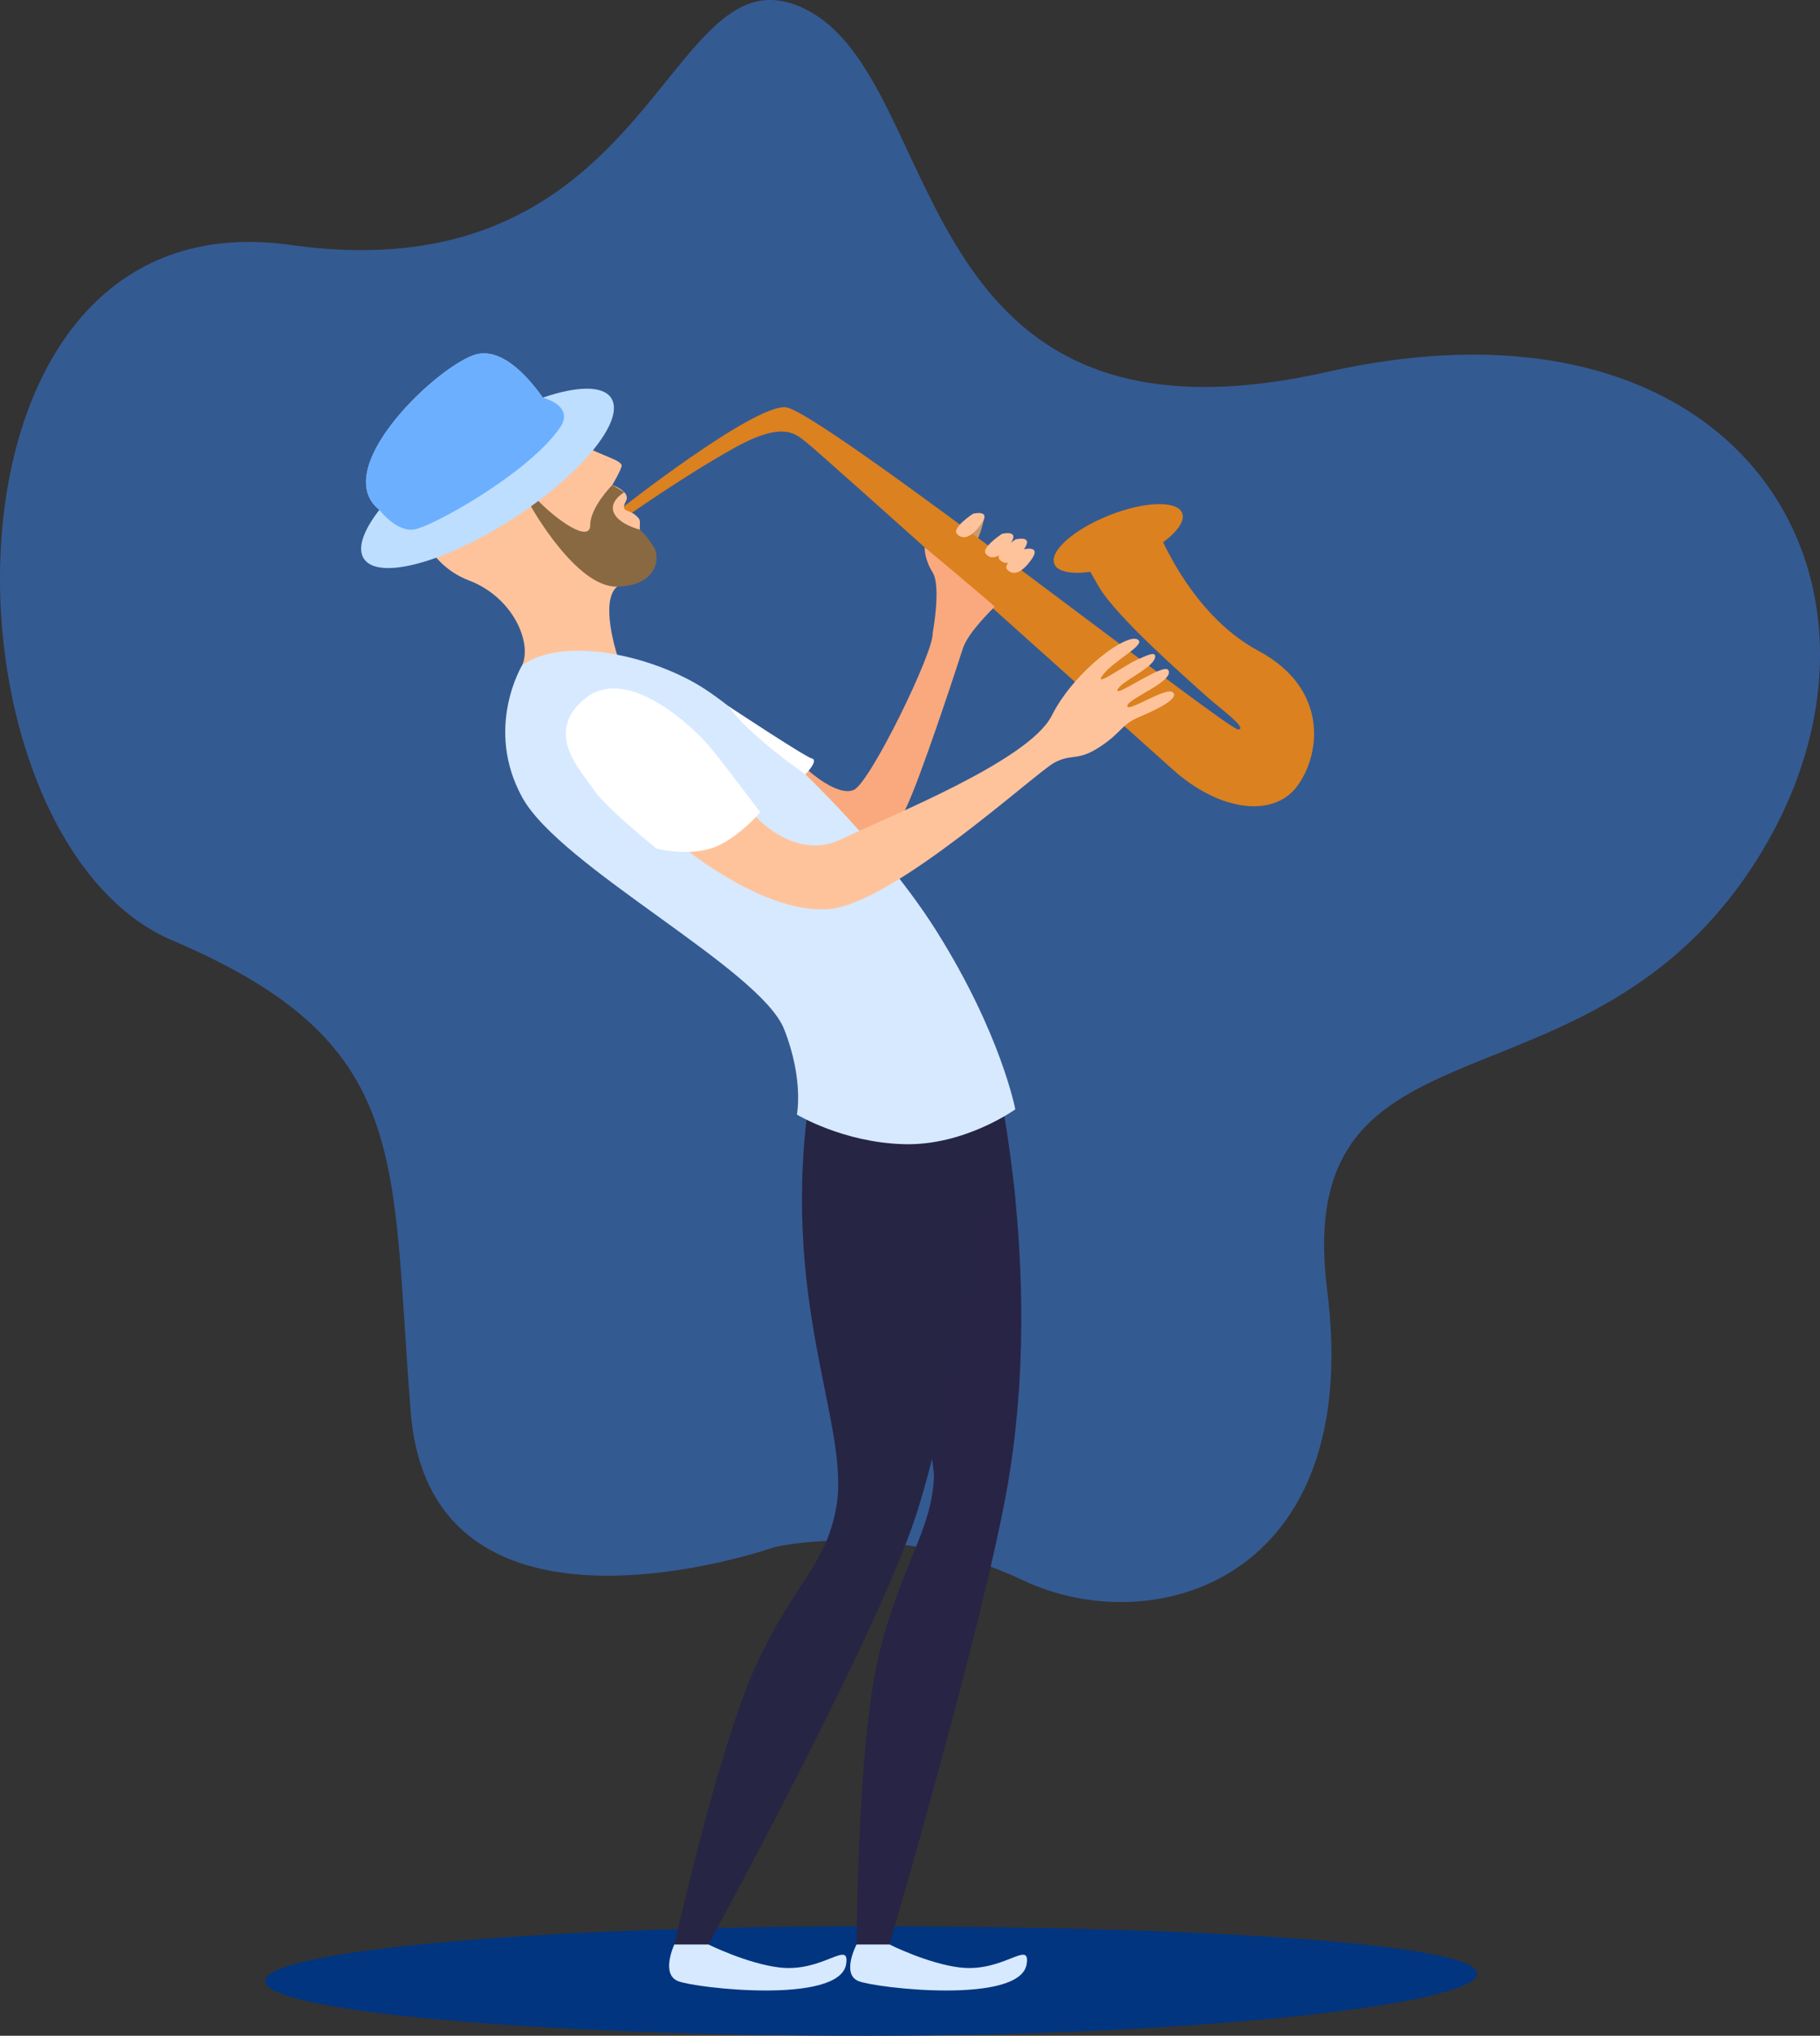 <?xml version="1.0" encoding="UTF-8"?><svg id="Layer_2" xmlns="http://www.w3.org/2000/svg" viewBox="0 0 1245.6 1392.93" aria-labelledby="musician"><rect x="0" y="0" width="1245.6" height="1392.93" fill="#333333" stroke="none"/><title id="musician">Musician graphic</title><defs><style>.cls-1{fill:#f9a97d;}.cls-2{fill:#fff;}.cls-3{fill:#ffc39c;}.cls-4{fill:#d7e9ff;}.cls-5{fill:#bddeff;}.cls-6{fill:#db811f;}.cls-7{fill:#c99a6d;}.cls-8{fill:#6eacbb;}.cls-9{fill:#896942;}.cls-10{fill:#6cafff;}.cls-11{fill:#272544;}.cls-12{fill:#282445;}.cls-13{fill:#013580;fill-rule:evenodd;}.cls-14{fill:#3683f2;opacity:.5;}</style></defs><g id="Layer_1-2"><path class="cls-13" d="M593.97,1318.01c227.85,0,416.98,11.73,416.98,32.42s-189.14,42.51-416.98,42.51-412.55-16.77-412.55-37.46,184.71-37.47,412.55-37.47Z"/><path class="cls-14" d="M530.44,1058.47s-235.3,83.09-249.33-92.29c-14.03-175.38,1.75-252.54-163.1-322.69C-46.84,573.34-55.61,131.86,198.68,167.58,452.98,203.3,454.42-42.72,551.76,6.55c97.34,49.27,66.61,313.16,356.59,247.94,289.98-65.22,409.23,152.24,293.49,334.63-115.75,182.39-318.65,95.51-293.49,294.16,25.16,198.65-119.4,240.04-208.14,198.03-88.74-42-169.77-22.85-169.77-22.85Z"/><g><path class="cls-7" d="M673.76,353.41s-2.79,15.21-6.67,17.59c-3.87,2.38-5.66-8.8-5.66-8.8l12.33-8.8Z"/><path class="cls-6" d="M425.39,347.75s89.41-70.33,112.06-69.14c22.65,1.19,302.8,221.14,309.95,220.54,7.15-.6-13.71-15.29-23.84-24.63-10.13-9.34-59.01-51.66-71.53-73.12-12.52-21.46-13.71-24.44-13.71-24.44l51.26-20.86s22.05,62.64,71.53,89.14c49.47,26.5,42.32,72.39,26.23,93.26-16.09,20.86-52.33,16.97-84.64-11.92-32.31-28.89-243.19-218.16-250.34-223.52-7.15-5.36-14.9-16.09-50.07,3.58s-73.48,46.78-73.48,46.78l-3.41-5.65Z"/><path class="cls-1" d="M553.43,527.36s19.78,17.89,30.91,13.12c11.13-4.77,55.1-94.97,53.97-107.29,0,0,5.96-31.93,0-41.47-5.96-9.54-5.44-17.23-5.44-17.23,0,0,44.36,37.07,47.93,40.64,0,0-18.18,17.27-21.76,28.4-3.29,10.24-29.78,91.44-39.73,110.89-9.94,19.45-22.66,26.2-28.62,26.2s-48.08-38.94-48.08-38.94c0,0,5.34-13.13,10.81-14.31Z"/><path class="cls-3" d="M422.34,447.96s-12.05-36.63,0-46.56c12.66-10.44,27.73-22.59,18.55-31.56-5.17-5.05-1.66-12.44-3.58-14.93-5.96-7.75-13.5-3.12-8.85-12.24,3.28-6.43-9.43-10.81-9.43-10.81,0,0,5.16-8.55,6.36-12.72s-13.71-7.15-28.61-15.5c-14.9-8.34-20.86-25.63-46.49-27.42-25.63-1.79-54.84,6.56-64.37,41.13-9.54,34.57,5.36,68.55,35.17,79.87,29.8,11.33,43.12,42.19,36.36,57.82-6.76,15.63,56.51,8.05,64.9-7.08Z"/><path class="cls-9" d="M363.38,346.48s30.87,55.52,58.96,54.92c28.09-.6,29.34-20.38,25.31-26.91-4.85-7.85-9.74-12.12-9.74-12.12,0,0-13.99-3.33-17.72-11.36-3.73-8.03,7.08-14.22,7.08-14.22l-8.22-4.93s-15.1,15.12-15.1,27.43-22.65-2.6-38.15-19.29c-15.5-16.69-2.41,6.47-2.41,6.47Z"/><path class="cls-12" d="M579.33,738.48l99.22-18.69s37.72,146.53,10.65,298.81c-16.84,94.75-80.42,311.84-80.42,311.84l-22.56,4s.28-138.38,14.93-200.43c14.66-62.05,35.89-84.95,38-122.24,1.39-24.5-42.37-168.97-59.82-273.28Z"/><path class="cls-11" d="M554.94,743.94l125.23,5.6s-23.74,204.99-56.1,295.62c-32.37,90.63-141.45,289.28-141.45,289.28l-22.46,2.02s30.12-135.93,56.02-194.2c25.89-58.26,48.7-69.7,56.1-110.62,10.26-56.7-40.39-140.7-17.34-287.69Z"/><path class="cls-11" d="M694.86,820.23s-19.79,.69-28.2,27.77c-8.41,27.07-9.78-75.31-9.78-75.31l29.58-10.07s6.66,37.82,8.4,57.62Z"/><path class="cls-4" d="M357.44,455.04s-26.23,42.92,0,90.6c26.23,47.68,162.88,117.23,179.21,158.56,13.6,34.42,8.74,58.41,8.74,58.41,0,0,31.39,19.08,73.12,20.27,41.72,1.19,76.35-23.84,76.35-23.84,0,0-9.59-51.27-53.7-121.6-44.11-70.33-128.75-147.82-162.13-168.09-33.38-20.27-91.79-34.57-121.6-14.31Z"/><path class="cls-3" d="M516.13,557.57s27.5,32.19,59.58,16.69c32.08-15.5,128.64-53.65,144.14-84.64,15.5-31,54.04-59.01,59.61-51.26,2.76,3.85-17.18,13.83-24.44,23.18-8.13,10.47,15.64-7.05,23.4-10.23,4.71-1.93,12.17-6.07,12.17-2.23,0,7.75-23.84,17.03-25.83,23.05-1.79,5.42,31.59-18.75,34.77-13.71,4.77,7.55-27.3,19.43-28.01,24.44-.8,5.56,26.62-13.31,31.19-9.14,4.4,4.02-9.34,11.09-22.65,16.69-13.21,5.56-11.92,10.53-27.42,20.67-15.5,10.13-18.48,4.17-30.99,10.73-12.52,6.56-109.67,95.97-153.78,100.14-44.11,4.17-99.54-41.72-99.54-41.72,0,0,23.45-3.58,34.97-11.13,7.11-4.66,12.85-11.52,12.85-11.52Z"/><path class="cls-2" d="M498.52,483.13s52.44,34.7,57.21,35.89c4.77,1.19-4.48,10.83-4.48,10.83,0,0-38.81-26.59-52.73-46.73Z"/><path class="cls-6" d="M809.05,351.01c3.47,8.72-13.3,23.58-37.47,33.2-24.16,9.62-46.56,10.35-50.03,1.63-3.47-8.72,13.3-23.58,37.47-33.2,24.16-9.62,46.56-10.35,50.03-1.63Z"/><path class="cls-3" d="M665.93,351.52s-14.6,9.54-11.03,13.71c3.58,4.17,9.54,3.28,16.69-6.85,7.15-10.13-5.66-6.85-5.66-6.85Z"/><path class="cls-3" d="M685.74,365.29s-14.6,9.54-11.03,13.71c3.58,4.17,9.54,3.28,16.69-6.85s-5.66-6.85-5.66-6.85Z"/><path class="cls-3" d="M695.07,369.06s-14.6,9.54-11.03,13.71c3.58,4.17,9.54,3.28,16.69-6.85,7.15-10.13-5.66-6.85-5.66-6.85Z"/><path class="cls-3" d="M700.3,375.91s-14.6,9.54-11.03,13.71c3.58,4.17,9.54,3.28,16.69-6.85,7.15-10.13-5.66-6.85-5.66-6.85Z"/><path class="cls-5" d="M418.33,272.38c-5.7-8.79-23.64-8.26-46.84-.31-10.88-15.38-29.63-36-48.15-28.75-28.54,11.17-97.53,78.57-63.69,105.53,0,0,0,0,0,0-10.93,14.03-15.32,26.19-10.65,33.39,9.8,15.1,55.64,2.74,102.4-27.6,46.76-30.34,76.72-67.18,66.92-82.27Z"/><path class="cls-4" d="M586.24,1330.44s-10.61,20.13,1.21,25.03c11.82,4.89,110.94,16.25,115.19-11.62,2.6-17.06-15.88,5.89-45.68,2.35-22.07-2.62-48.18-15.75-48.18-15.75h-22.54Z"/><path class="cls-4" d="M461.52,1330.44s-9.44,20.13,2.38,25.03c11.82,4.89,110.94,16.25,115.19-11.62,2.6-17.06-15.88,5.89-45.68,2.35-22.07-2.62-48.61-15.75-48.61-15.75h-23.28Z"/><path class="cls-2" d="M449.34,580.62s19.56,5.17,36.85,0c17.29-5.17,34.13-24.84,34.13-24.84,0,0-27.31-36.36-35.49-45.9-8.18-9.54-54.08-55.72-83.88-32.33-29.8,23.39-2.98,50.21,5.36,62.73,8.34,12.52,43.03,40.34,43.03,40.34Z"/><g><path class="cls-8" d="M258.02,351.01l1.63-2.16c-.57,.73-1.1,1.44-1.63,2.16h0Z"/><path class="cls-10" d="M323.33,243.32c-28.54,11.17-97.53,78.57-63.69,105.53,0,0,0,0,0,0,0,0,11.39,15.02,23.39,13.51,12.01-1.5,78.4-38.27,100.18-69.69,10.47-15.1-11.75-20.61-11.75-20.61-10.88-15.38-29.63-36-48.15-28.75Z"/></g></g></g></svg>